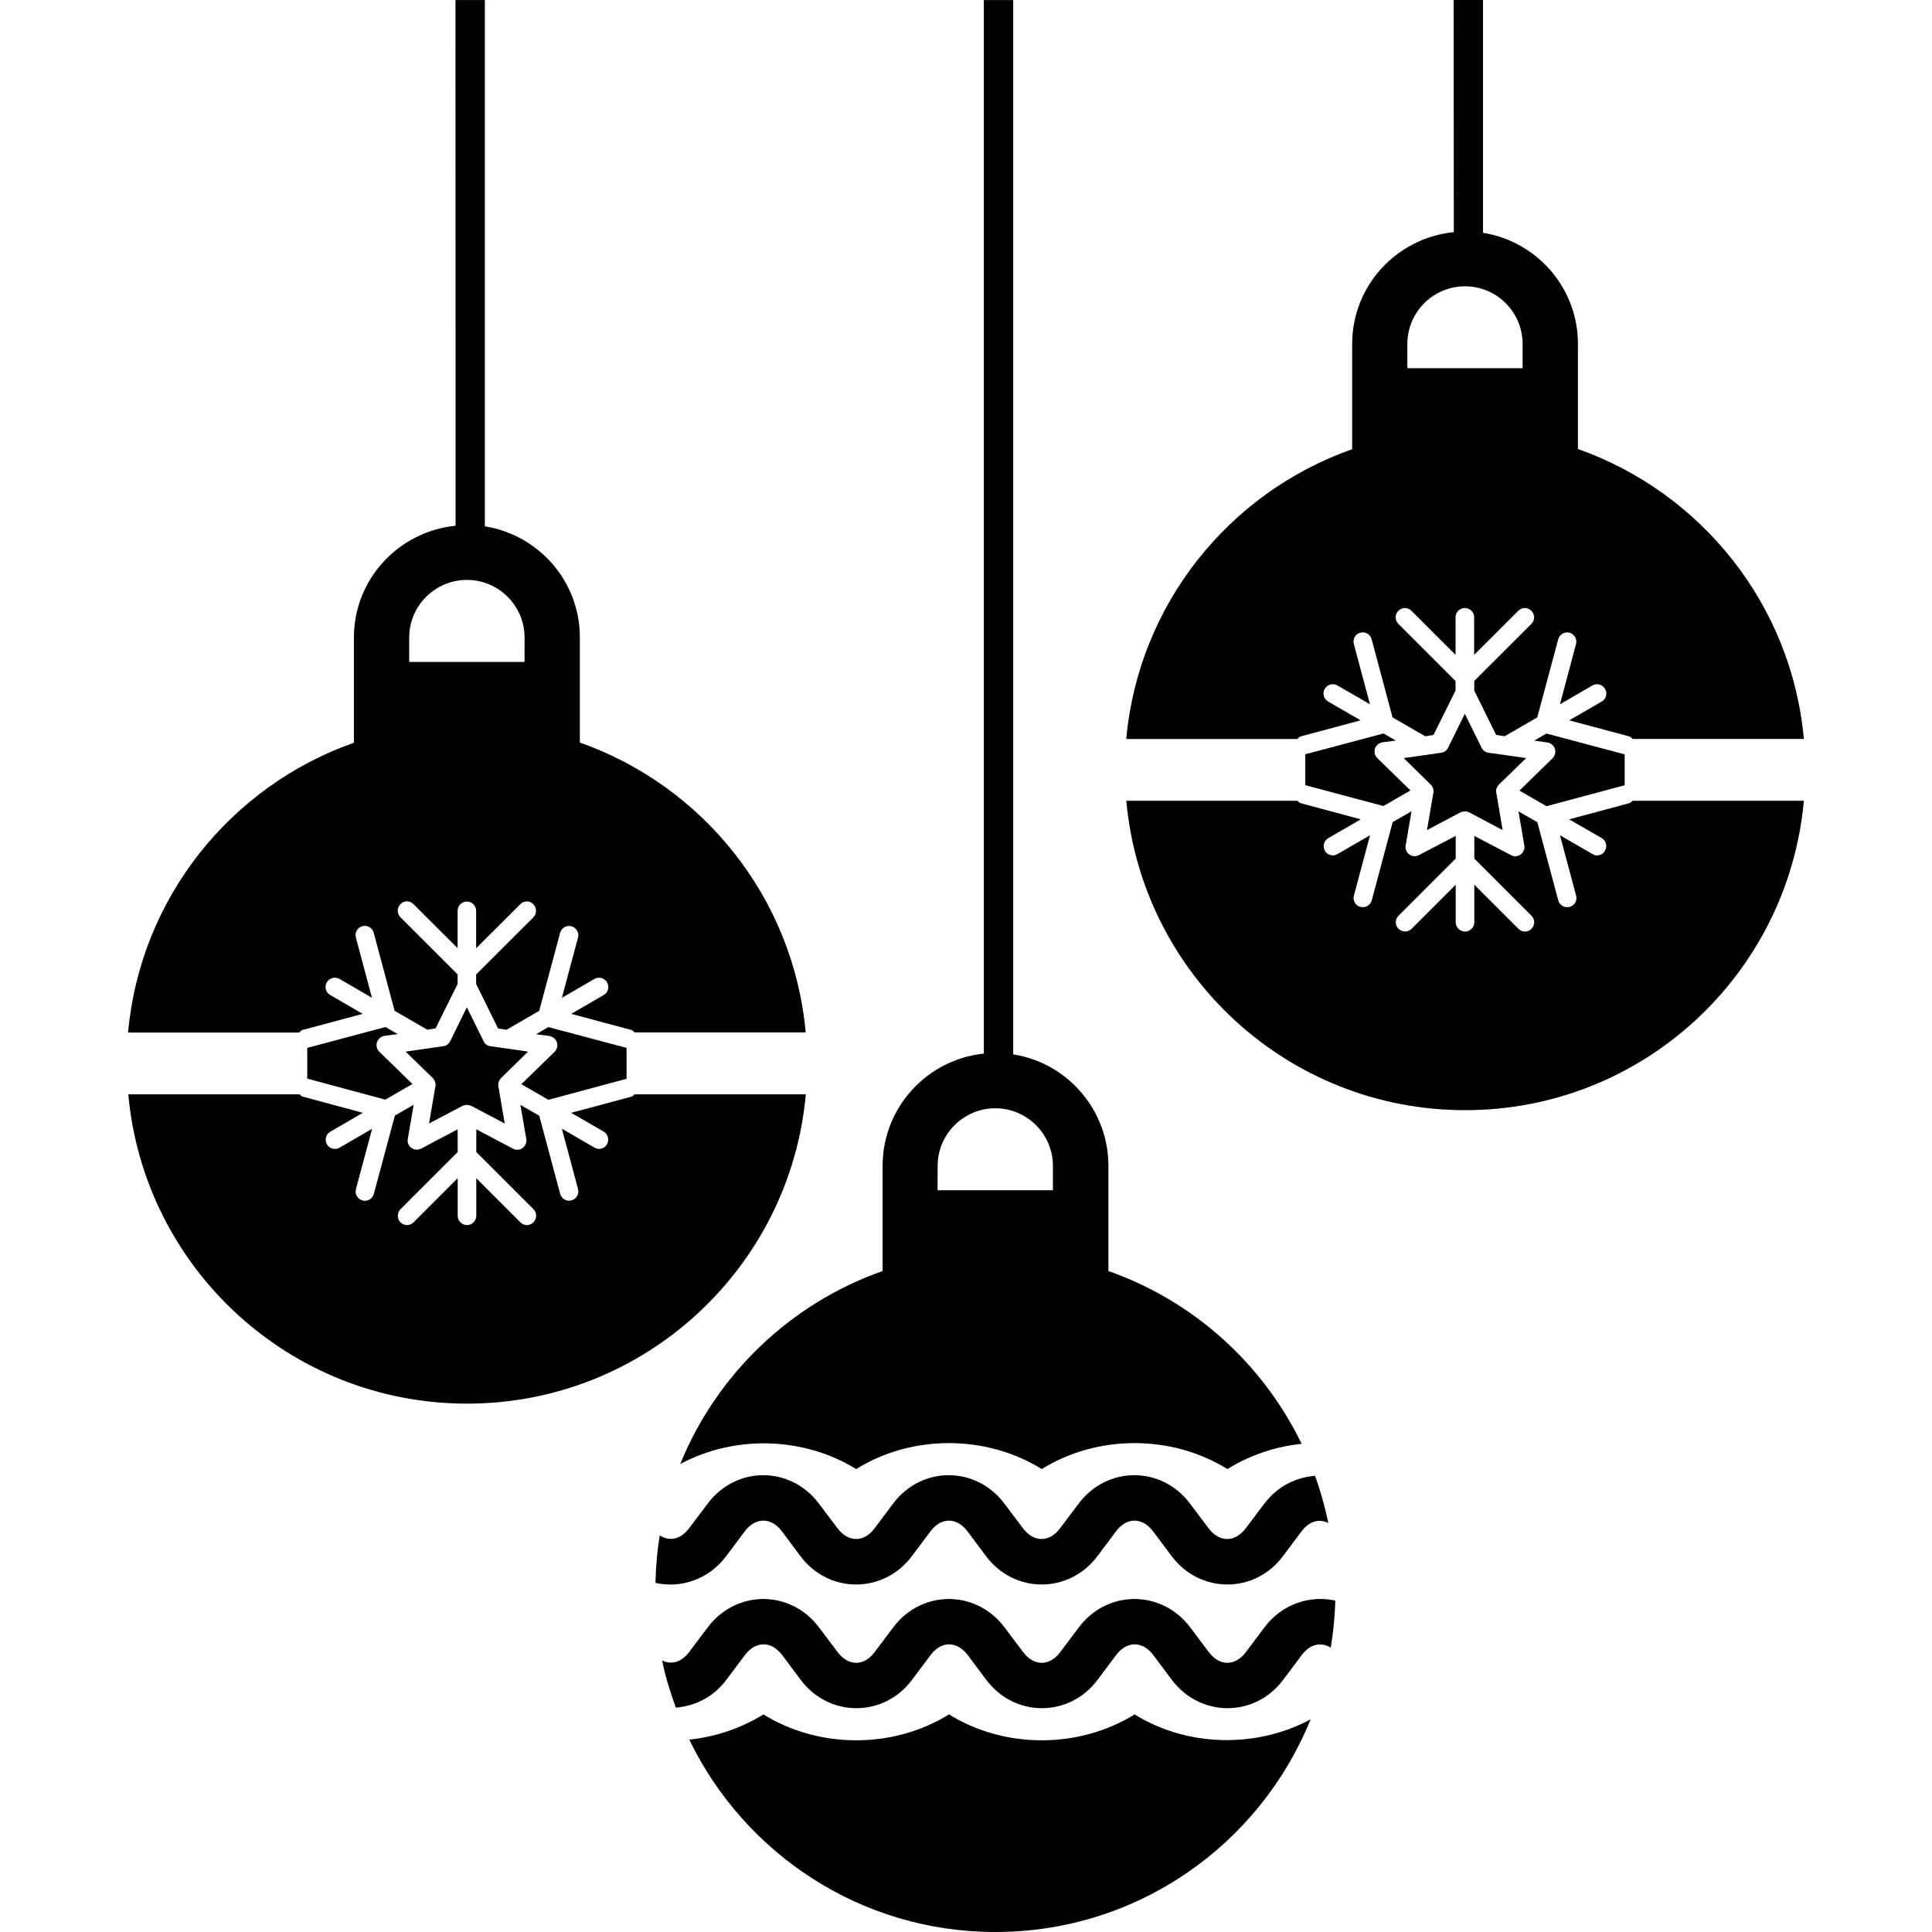 <?xml version="1.0" encoding="iso-8859-1"?>
<!-- Uploaded to: SVG Repo, www.svgrepo.com, Generator: SVG Repo Mixer Tools -->
<!DOCTYPE svg PUBLIC "-//W3C//DTD SVG 1.1//EN" "http://www.w3.org/Graphics/SVG/1.1/DTD/svg11.dtd">
<svg fill="#000000" version="1.1" id="Capa_1" xmlns="http://www.w3.org/2000/svg" xmlns:xlink="http://www.w3.org/1999/xlink" 
	 width="800px" height="800px" viewBox="0 0 26.459 26.459"
	 xml:space="preserve">
<g>
	<g>
		<g>
			<path d="M4.142,14.106l0.825-0.221l-0.444-0.258c-0.062-0.034-0.083-0.112-0.047-0.173c0.034-0.062,0.112-0.082,0.174-0.047
				l0.444,0.258l-0.22-0.825c-0.019-0.066,0.021-0.138,0.089-0.156c0.068-0.018,0.137,0.022,0.155,0.09l0.286,1.069l0.448,0.259
				l0.114-0.019l0.301-0.608v-0.13l-0.783-0.783c-0.049-0.05-0.049-0.131,0-0.179c0.05-0.052,0.13-0.052,0.179,0l0.604,0.603v-0.513
				c0-0.069,0.056-0.126,0.127-0.126s0.127,0.057,0.127,0.126v0.513l0.604-0.602c0.05-0.052,0.13-0.052,0.179,0
				c0.049,0.048,0.049,0.129,0,0.179l-0.783,0.782v0.131l0.3,0.609l0.115,0.018l0.448-0.259l0.287-1.069
				c0.018-0.067,0.086-0.108,0.155-0.09c0.067,0.019,0.108,0.089,0.09,0.155l-0.221,0.825l0.445-0.258
				c0.061-0.035,0.138-0.015,0.174,0.047c0.035,0.061,0.015,0.139-0.046,0.173l-0.445,0.258l0.825,0.221
				c0.019,0.005,0.029,0.022,0.042,0.033h2.344c-0.167-1.845-1.408-3.375-3.093-3.97v-1.44c0-0.769-0.564-1.403-1.301-1.521
				L6.64,0.001H6.238L6.239,7.2c-0.78,0.079-1.392,0.731-1.392,1.531v1.441c-1.685,0.593-2.926,2.124-3.093,3.969h2.344
				C4.113,14.128,4.122,14.111,4.142,14.106z M5.604,8.731c0-0.434,0.354-0.789,0.79-0.789s0.79,0.355,0.79,0.789v0.334H5.604V8.731
				z"/>
			<path d="M7.232,14.402l-0.513-0.074c-0.042-0.005-0.078-0.029-0.096-0.068l-0.229-0.465L6.165,14.26
				c-0.019,0.039-0.055,0.064-0.096,0.068l-0.514,0.074l0.372,0.362c0.03,0.03,0.043,0.071,0.036,0.112l-0.087,0.51l0.458-0.241
				c0.019-0.008,0.039-0.013,0.06-0.013s0.041,0.005,0.06,0.013l0.458,0.241l-0.087-0.51c-0.006-0.041,0.007-0.082,0.037-0.112
				L7.232,14.402z"/>
			<path d="M8.581,14.774v-0.423l-1.071-0.285l-0.167,0.098l0.18,0.024c0.048,0.009,0.088,0.041,0.104,0.088
				c0.014,0.045,0.002,0.097-0.033,0.13L7.14,14.848l0.37,0.214L8.581,14.774z"/>
			<path d="M5.446,14.162l-0.167-0.097l-1.071,0.286v0.421l1.069,0.288l0.371-0.215l-0.453-0.441
				c-0.035-0.033-0.047-0.086-0.032-0.13c0.015-0.047,0.055-0.08,0.103-0.088L5.446,14.162z"/>
			<path d="M8.647,15.019L7.822,15.24l0.445,0.257c0.06,0.036,0.081,0.113,0.045,0.175c-0.024,0.04-0.065,0.062-0.109,0.062
				c-0.022,0-0.043-0.006-0.063-0.018l-0.445-0.258l0.221,0.825c0.019,0.069-0.022,0.139-0.09,0.156
				c-0.011,0.004-0.021,0.005-0.032,0.005c-0.057,0-0.107-0.037-0.123-0.096L7.385,15.28l-0.258-0.149l0.081,0.468
				c0.007,0.047-0.012,0.096-0.052,0.124c-0.021,0.017-0.047,0.023-0.074,0.023c-0.021,0-0.041-0.005-0.059-0.016l-0.5-0.264v0.311
				l0.783,0.783c0.049,0.049,0.049,0.131,0,0.18c-0.025,0.024-0.058,0.038-0.09,0.038c-0.033,0-0.065-0.014-0.089-0.038
				l-0.604-0.604v0.514c0,0.069-0.057,0.128-0.127,0.128S6.268,16.72,6.268,16.65v-0.514L5.664,16.74c-0.049,0.05-0.13,0.05-0.179,0
				c-0.049-0.049-0.049-0.131,0-0.18l0.783-0.783v-0.311l-0.5,0.264c-0.044,0.022-0.095,0.02-0.133-0.009
				c-0.04-0.029-0.059-0.076-0.05-0.123l0.08-0.468l-0.257,0.148L5.12,16.35c-0.016,0.058-0.066,0.095-0.123,0.095
				c-0.011,0-0.022-0.001-0.033-0.005c-0.068-0.019-0.108-0.087-0.089-0.156l0.221-0.825l-0.445,0.258
				c-0.021,0.013-0.042,0.017-0.064,0.017c-0.044,0-0.086-0.021-0.109-0.062c-0.036-0.062-0.015-0.139,0.047-0.174l0.444-0.258
				l-0.825-0.222c-0.019-0.004-0.028-0.021-0.043-0.031H1.757c0.215,2.375,2.209,4.236,4.639,4.236c2.431,0,4.425-1.861,4.64-4.236
				H8.692C8.675,14.998,8.665,15.015,8.647,15.019z"/>
		</g>
		<g>
			<g>
				<path d="M15.539,23.479c-0.765,0.473-1.779,0.473-2.542,0c-0.764,0.473-1.778,0.473-2.542,0
					c-0.309,0.192-0.654,0.306-1.015,0.346c0.755,1.559,2.346,2.634,4.192,2.634c1.955,0,3.625-1.204,4.317-2.912
					C17.203,23.946,16.258,23.926,15.539,23.479z"/>
				<path d="M11.725,20.119c0.763-0.474,1.778-0.474,2.542,0c0.765-0.474,1.778-0.474,2.543,0c0.309-0.192,0.654-0.307,1.016-0.346
					c-0.534-1.1-1.482-1.957-2.646-2.366v-1.439c0-0.854-0.691-1.547-1.546-1.547c-0.854,0-1.547,0.693-1.547,1.547v1.439
					c-1.259,0.443-2.271,1.412-2.771,2.643C10.06,19.651,11.002,19.673,11.725,20.119z M12.841,15.968c0-0.436,0.355-0.79,0.79-0.79
					c0.434,0,0.789,0.354,0.789,0.79v0.333h-1.58L12.841,15.968L12.841,15.968z"/>
				<path d="M9.945,21.312l0.254-0.339c0.148-0.197,0.361-0.197,0.51-0.001l0.253,0.34c0.388,0.517,1.137,0.517,1.526,0l0.254-0.339
					c0.146-0.197,0.36-0.197,0.508-0.001l0.254,0.34c0.387,0.517,1.137,0.517,1.525,0l0.254-0.339
					c0.146-0.197,0.361-0.197,0.509-0.001l0.254,0.34c0.389,0.517,1.138,0.517,1.524,0l0.254-0.339
					c0.106-0.142,0.243-0.177,0.367-0.116c-0.045-0.222-0.106-0.438-0.182-0.645c-0.261,0.02-0.515,0.143-0.694,0.381l-0.254,0.337
					c-0.148,0.196-0.362,0.196-0.509,0l-0.254-0.337c-0.389-0.52-1.138-0.52-1.526,0l-0.254,0.337c-0.146,0.196-0.361,0.196-0.508,0
					l-0.254-0.337c-0.389-0.52-1.137-0.52-1.526,0l-0.252,0.337c-0.146,0.196-0.36,0.196-0.508,0l-0.254-0.337
					c-0.389-0.52-1.137-0.52-1.525,0l-0.254,0.337c-0.114,0.153-0.269,0.184-0.401,0.098C9,21.24,8.981,21.458,8.977,21.678
					C9.323,21.755,9.705,21.633,9.945,21.312z"/>
				<path d="M17.316,22.288l-0.253,0.337c-0.147,0.197-0.361,0.197-0.509,0l-0.253-0.337c-0.389-0.519-1.139-0.519-1.527,0
					l-0.253,0.337c-0.147,0.197-0.362,0.197-0.509,0l-0.254-0.337c-0.389-0.519-1.137-0.519-1.526,0l-0.253,0.337
					c-0.146,0.197-0.36,0.197-0.508,0l-0.254-0.337c-0.389-0.519-1.137-0.519-1.525,0l-0.254,0.337
					c-0.106,0.141-0.246,0.178-0.37,0.115c0.045,0.223,0.111,0.437,0.188,0.646c0.261-0.021,0.514-0.143,0.692-0.381l0.254-0.339
					c0.148-0.195,0.362-0.195,0.51,0l0.253,0.339c0.389,0.518,1.138,0.519,1.526,0l0.254-0.339c0.146-0.195,0.36-0.195,0.508,0
					l0.254,0.339c0.387,0.518,1.137,0.519,1.525,0l0.254-0.339c0.147-0.195,0.361-0.195,0.508,0l0.254,0.339
					c0.389,0.518,1.138,0.519,1.526,0l0.254-0.339c0.113-0.151,0.265-0.183,0.397-0.101c0.034-0.21,0.057-0.425,0.062-0.645
					C17.938,21.844,17.558,21.966,17.316,22.288z"/>
			</g>
			<g>
				<rect x="13.474" y="0.001" width="0.402" height="14.789"/>
			</g>
		</g>
		<g>
			<path d="M17.81,10.086l0.824-0.221L18.19,9.608c-0.062-0.035-0.082-0.112-0.048-0.173c0.037-0.062,0.114-0.083,0.175-0.047
				l0.445,0.257l-0.221-0.825c-0.019-0.067,0.021-0.138,0.089-0.155c0.069-0.018,0.138,0.022,0.155,0.09l0.286,1.07l0.448,0.258
				l0.113-0.018l0.302-0.608v-0.13l-0.783-0.783c-0.05-0.05-0.05-0.13,0-0.179c0.05-0.051,0.13-0.051,0.179,0l0.604,0.603V8.453
				c0-0.069,0.057-0.126,0.127-0.126s0.128,0.057,0.128,0.126v0.515l0.604-0.603c0.05-0.051,0.13-0.051,0.18,0
				c0.049,0.049,0.049,0.129,0,0.179L20.19,9.326v0.131l0.3,0.608l0.116,0.018l0.447-0.258l0.287-1.07
				c0.019-0.067,0.086-0.108,0.155-0.09c0.066,0.019,0.107,0.088,0.089,0.155l-0.22,0.825l0.443-0.257
				c0.062-0.036,0.139-0.015,0.175,0.047c0.035,0.061,0.015,0.138-0.046,0.173l-0.445,0.257l0.825,0.221
				c0.021,0.005,0.028,0.022,0.044,0.034h2.344c-0.167-1.845-1.409-3.375-3.094-3.971V4.71c0-0.769-0.563-1.403-1.3-1.522V0h-0.402
				l0.002,3.179c-0.781,0.08-1.392,0.731-1.392,1.532v1.441c-1.685,0.593-2.927,2.125-3.094,3.969h2.344
				C17.782,10.108,17.791,10.091,17.81,10.086z M19.274,4.71c0-0.435,0.354-0.789,0.789-0.789c0.435,0,0.789,0.354,0.789,0.789
				v0.333h-1.578V4.71z"/>
			<path d="M20.901,10.382l-0.515-0.073c-0.04-0.005-0.077-0.03-0.096-0.069l-0.229-0.465l-0.229,0.465
				c-0.019,0.039-0.055,0.064-0.095,0.069l-0.513,0.073l0.37,0.363c0.03,0.03,0.044,0.071,0.036,0.112l-0.087,0.511l0.457-0.242
				c0.02-0.008,0.041-0.014,0.061-0.014s0.041,0.005,0.06,0.014l0.458,0.242l-0.087-0.511c-0.009-0.042,0.007-0.082,0.036-0.112
				L20.901,10.382z"/>
			<path d="M22.25,10.754v-0.423l-1.072-0.285l-0.167,0.097l0.181,0.025c0.047,0.009,0.088,0.041,0.102,0.087
				c0.015,0.045,0.002,0.097-0.032,0.13l-0.453,0.442l0.37,0.214L22.25,10.754z"/>
			<path d="M19.115,10.142l-0.167-0.097l-1.072,0.285v0.423l1.07,0.286l0.37-0.214l-0.453-0.442
				c-0.035-0.033-0.048-0.085-0.033-0.13c0.016-0.047,0.056-0.079,0.104-0.087L19.115,10.142z"/>
			<path d="M22.315,10.999l-0.825,0.222l0.445,0.256c0.061,0.036,0.081,0.114,0.045,0.175c-0.022,0.04-0.065,0.063-0.108,0.063
				c-0.022,0-0.045-0.006-0.064-0.019l-0.444-0.257l0.221,0.826c0.02,0.067-0.021,0.138-0.089,0.155
				c-0.012,0.003-0.021,0.004-0.033,0.004c-0.056,0-0.106-0.036-0.123-0.095l-0.286-1.069l-0.258-0.148l0.08,0.467
				c0.009,0.046-0.012,0.094-0.051,0.124c-0.022,0.016-0.049,0.023-0.075,0.023c-0.021,0-0.041-0.005-0.059-0.016l-0.5-0.262v0.31
				l0.783,0.783c0.049,0.049,0.049,0.129,0,0.179c-0.025,0.024-0.058,0.038-0.089,0.038c-0.034,0-0.066-0.014-0.09-0.038
				l-0.604-0.604v0.515c0,0.068-0.057,0.127-0.128,0.127c-0.069,0-0.127-0.059-0.127-0.127v-0.515l-0.604,0.604
				c-0.049,0.049-0.129,0.049-0.179,0c-0.05-0.05-0.05-0.13,0-0.179l0.783-0.783v-0.31l-0.502,0.262
				c-0.043,0.023-0.094,0.02-0.132-0.008c-0.041-0.029-0.06-0.077-0.051-0.124l0.08-0.467l-0.258,0.148l-0.286,1.07
				c-0.017,0.059-0.066,0.095-0.124,0.095c-0.011,0-0.021-0.001-0.032-0.004c-0.068-0.018-0.108-0.087-0.089-0.155l0.221-0.826
				l-0.445,0.257c-0.021,0.013-0.042,0.019-0.063,0.019c-0.045,0-0.088-0.023-0.11-0.063c-0.035-0.062-0.014-0.139,0.047-0.174
				l0.444-0.257l-0.824-0.222c-0.019-0.004-0.029-0.021-0.043-0.032h-2.344c0.215,2.375,2.209,4.237,4.64,4.237
				s4.425-1.861,4.639-4.237h-2.344C22.343,10.978,22.333,10.995,22.315,10.999z"/>
		</g>
	</g>
</g>
</svg>